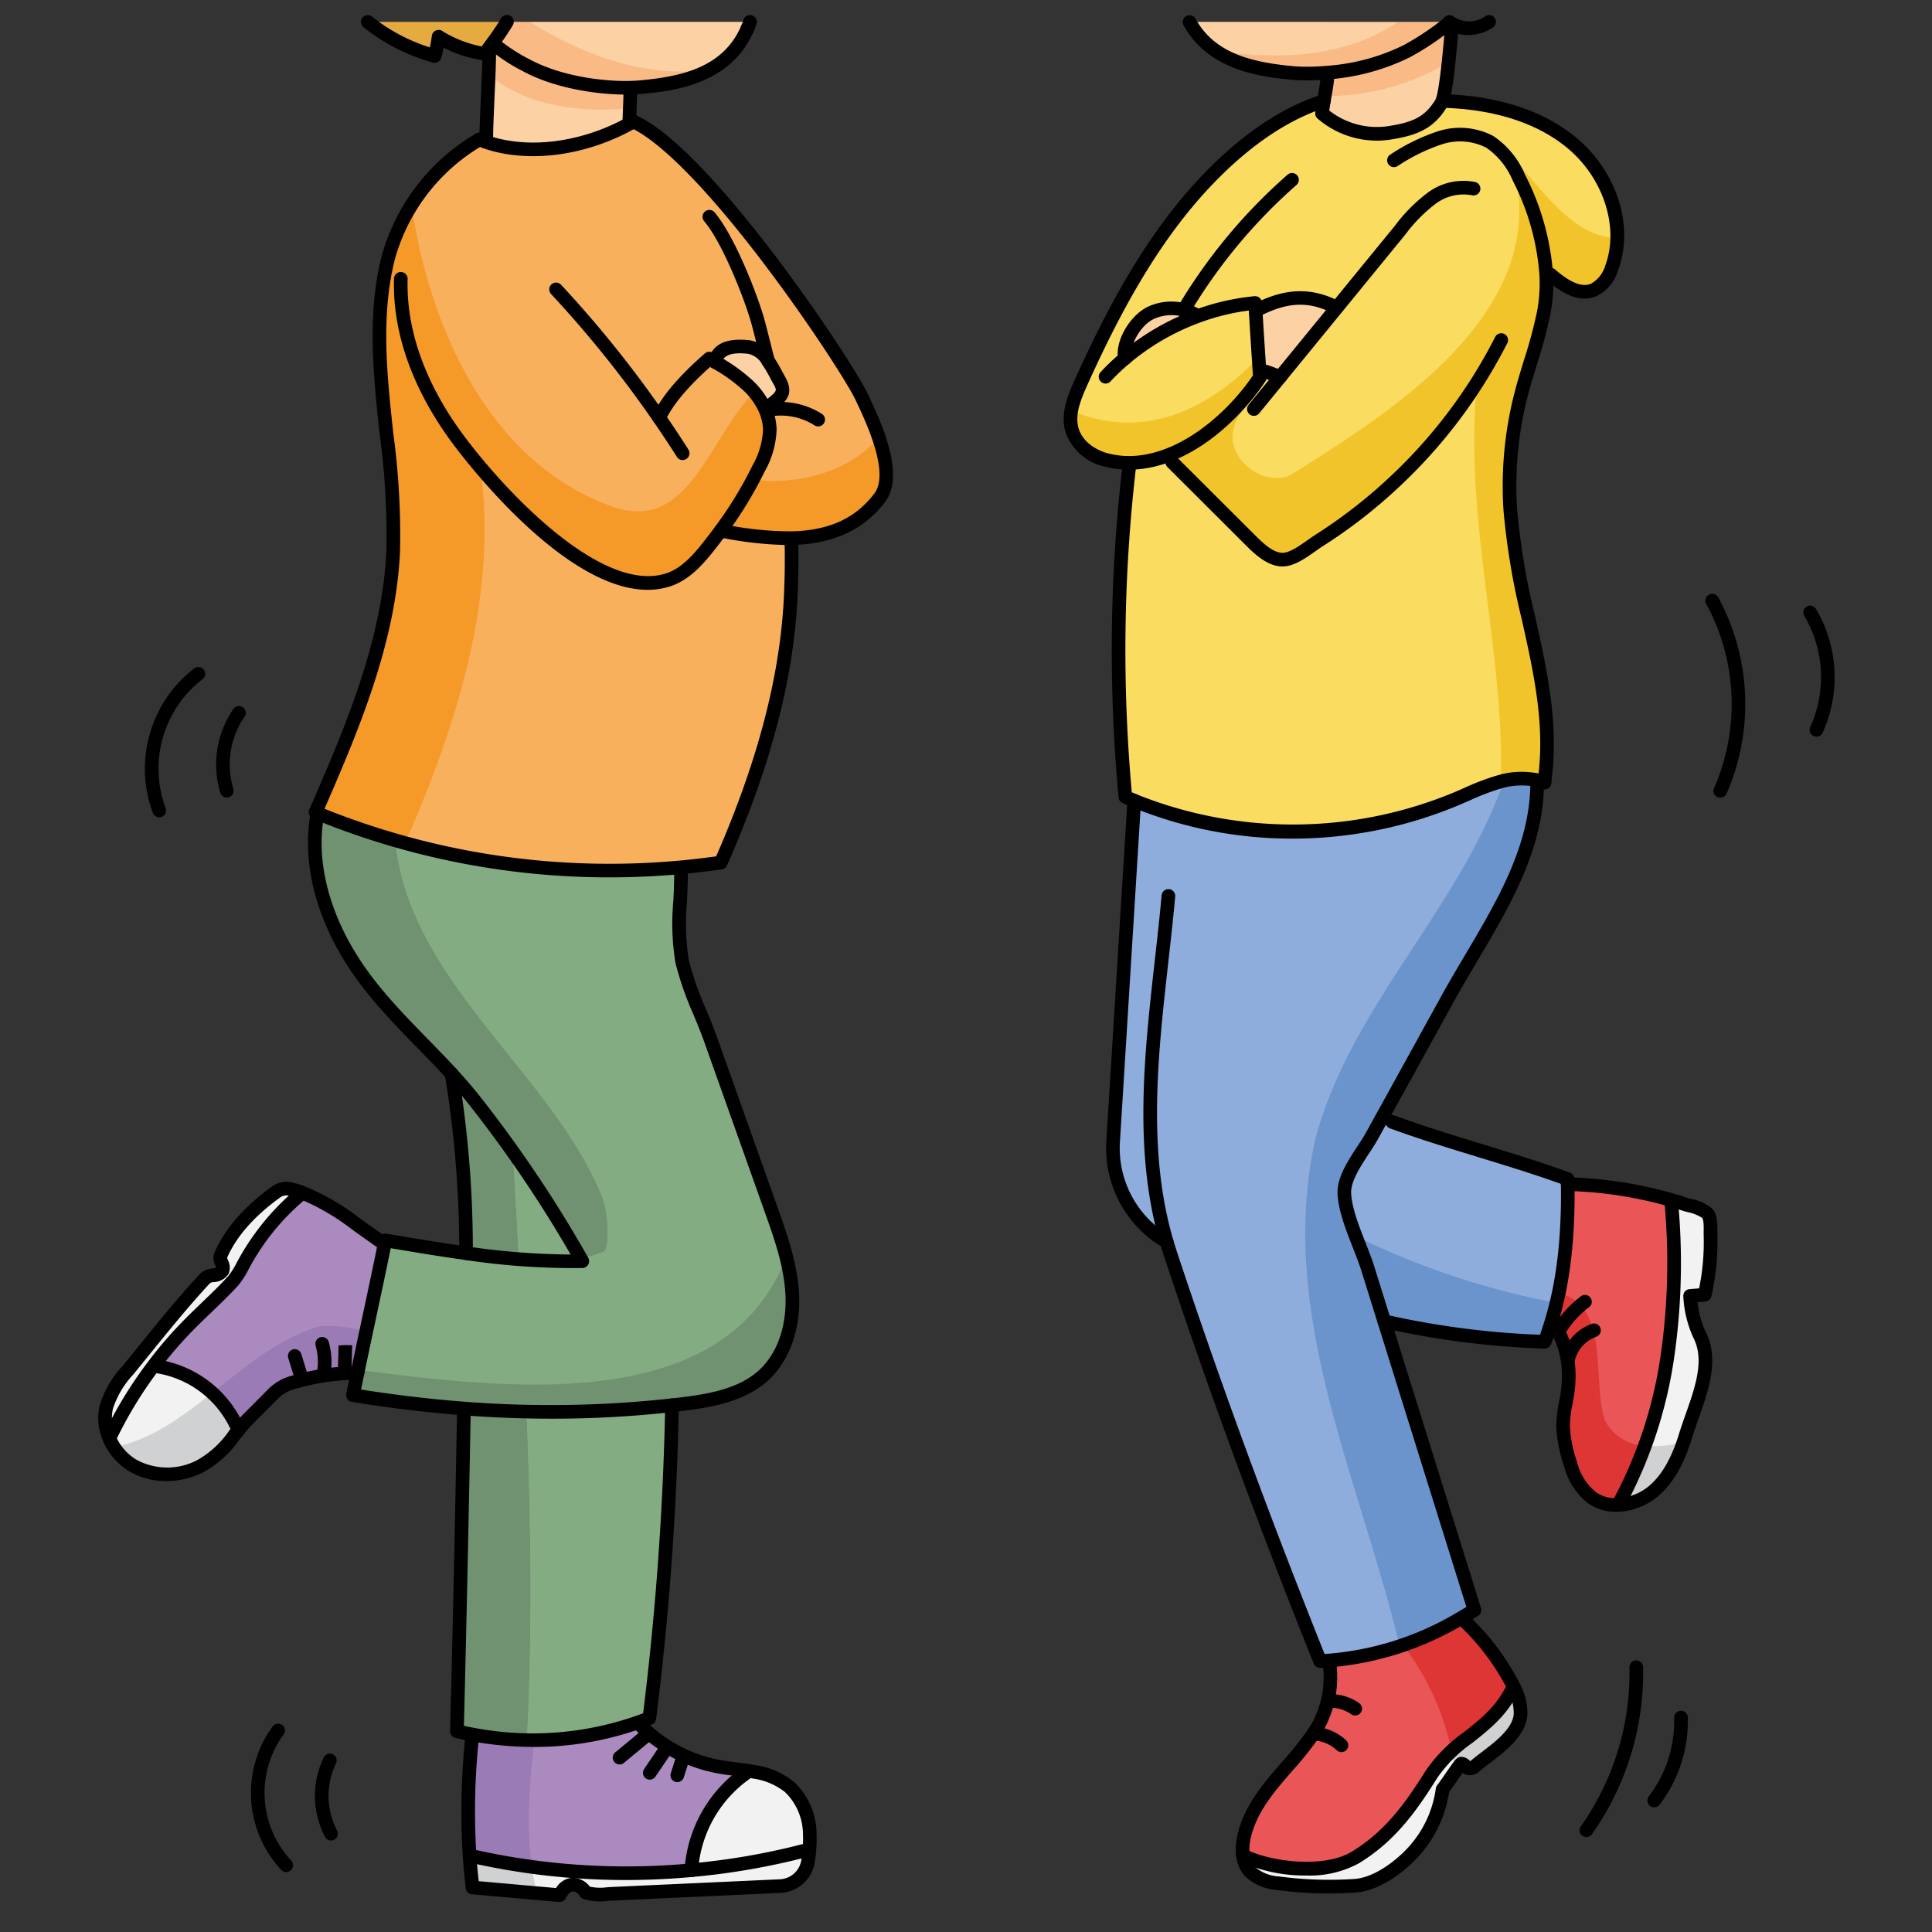 <svg id="Layer_1" data-name="Layer 1" xmlns="http://www.w3.org/2000/svg" width="100mm" height="100mm" viewBox="0 0 283.465 283.465">
  <rect x="0" y="0" width="283.465" height="283.465" fill="#333333" stroke="none"/>
  <g>
    <path d="M53.625,3.263H74.03c-.641,1.066-1.351,2.1-2.091,3.108-.277.375-.553.76-.829,1.135-.1.138-.207.266-.306.4a17.2,17.2,0,0,1-6.789-2.476,17.262,17.262,0,0,1-.582,2.822A27.325,27.325,0,0,1,53.625,3.263Z" fill="#fdc657"/>
    <path d="M126.178,58.46c1.106,2.437,5.4,10.883,2.566,14.6-3.325,4.362-7.9,5.832-12.975,5.94A49.927,49.927,0,0,1,105.428,77.9l-.01-.01a57.6,57.6,0,0,0,5.555-9.107,12.485,12.485,0,0,0,1.648-5.713,7.952,7.952,0,0,0-.9-3.414l.839-.04c1.707-1.4,2.5-1.874,1.411-3.808-.5-.888-1.017-1.934-1.628-2.822-.326-1.214-1.244-4.973-1.6-6.177-1.006-3.414-4.154-11.594-7-14.959l2.387-1.746C115.463,41.034,124.8,55.4,126.178,58.46Z" fill="#f8b05d"/>
    <path d="M104.56,53.141a24.806,24.806,0,0,1,5.032,3.622,11.131,11.131,0,0,1,2.131,2.891,7.952,7.952,0,0,1,.9,3.414,12.485,12.485,0,0,1-1.648,5.713,57.6,57.6,0,0,1-5.555,9.107c-.247.346-.5.681-.76,1.017-1.963,2.545-4.085,5.377-7.163,6.285C86.443,88.456,71.159,70.32,66.749,64.341c-5-6.779-8.526-14.969-8.279-23.385L56,40.808c.158-.938.355-1.875.582-2.8a29.118,29.118,0,0,1,13.42-17.5c.315.128.631.247.947.365,6.779,2.348,15,.73,21.283-2.783.129-.069.247-.138.375-.207,3.74,1.717,8.624,6.493,13.518,12.226l-2.387,1.746c2.851,3.365,6,11.545,7,14.959.355,1.2,1.273,4.963,1.6,6.177a4.112,4.112,0,0,0-2.822-2.023c-2.22-.247-4.45-.01-4.954,2.171Z" fill="#f8b05d"/>
    <path d="M115.778,79.359q.09,4-.088,7.992c-.6,13.626-4.786,26.809-10.262,39.242q-2.961.429-5.94.7a112.658,112.658,0,0,1-53.194-7.913c-.119-.04-.227-.089-.345-.138,5.348-12.275,10.774-24.9,11.406-38.265.345-7.184-.72-14.357-1.431-21.511-.612-6.206-.967-12.531.079-18.658l2.467.148c-.247,8.416,3.276,16.606,8.279,23.385C71.159,70.32,86.443,88.456,97.5,85.19c3.078-.908,5.2-3.74,7.163-6.285.257-.336.513-.671.76-1.017l.01.01A49.927,49.927,0,0,0,115.769,79Z" fill="#f8b05d"/>
    <path d="M250.633,181.276a34.622,34.622,0,0,1-.849,8.733c-.72.059-1.42.108-2.141.168a15.888,15.888,0,0,0,1.362,5.673c2.329,4.48-.523,9.956-2.013,14.781-.947,3.079-2.309,6.177-4.786,8.239a8.718,8.718,0,0,1-4.973,1.974l-.009-.257a65.456,65.456,0,0,0,7.114-21.757,96.261,96.261,0,0,0,.5-22.734c.651.188,1.293.385,1.924.6.928.306,2.684.6,3.365,1.342C250.8,178.76,250.6,180.369,250.633,181.276Z" fill="#f2f2f2"/>
    <path d="M244.841,176.1a96.261,96.261,0,0,1-.5,22.734,65.456,65.456,0,0,1-7.114,21.757l.009.257a6.164,6.164,0,0,1-3.976-1.046,9.281,9.281,0,0,1-3.158-4.944,21.067,21.067,0,0,1-1.095-5.5c-.039-2.279.809-4.627.829-6.956a14.43,14.43,0,0,0-1.677-7.292l-1.115-.355c2.19-6.759,2.733-13.824,2.644-20.978A60.823,60.823,0,0,1,244.841,176.1Z" fill="#ea5658"/>
    <path d="M187.533,55.293q4.128-5.048,8.258-10.1c-4.035-2.112-7.558-1.767-11.623.3l-.286.019c.187,3.039.375,5.96.572,9l.523-.029C185.964,54.691,186.546,55.075,187.533,55.293ZM165.322,67.952a13.417,13.417,0,0,1-3.109-.365,7,7,0,0,1-5.249-4.391c-.7-2.319.286-4.776,1.283-6.986,3.759-8.318,7.953-16.508,13.468-23.78S184.987,17.7,193.9,14.867c-.1.6-.2,1.2-.267,1.815a12.386,12.386,0,0,0,9.966,2.842c3.523-.562,5.753-1.352,7.578-4.42a1.143,1.143,0,0,0,.119-.287l.128.05c6.779.187,13.784,1.865,18.965,6.236s8.1,11.84,5.752,18.2a5.3,5.3,0,0,1-2.694,3.3c-2.18.879-4.5-.75-6.295-2.279l-.621.039a23.619,23.619,0,0,1-.375,5.595c-.78,4.026-2.26,7.874-3.286,11.841a54.092,54.092,0,0,0-1.609,17.119c.9,13.716,6.986,26.326,4.983,39.923a6.862,6.862,0,0,0-1.055-.326,11.458,11.458,0,0,0-5.506.237,49.267,49.267,0,0,0-6.217,2.437,62.165,62.165,0,0,1-47.382.336l-1.3-.563a233.06,233.06,0,0,1,.513-48.013Zm10.025-21.51-.02-.069a7.165,7.165,0,0,0-6.878-.395c-2.161,1.056-4.164,4.3-3.749,6.65A35.332,35.332,0,0,1,175.347,46.442Z" fill="#fadc61"/>
    <path d="M229.685,173.777c.089,7.154-.454,14.219-2.644,20.978-.217.72-.474,1.441-.74,2.151a124.811,124.811,0,0,1-23.534-3c-.809-2.585-1.618-5.18-2.427-7.765-1.036-3.306-3.266-7.568-3.434-11.012-.118-2.733,2.7-6.009,4.016-8.377.533-.957,1.056-1.924,1.589-2.881l1.421.779c8.288,3.049,17.455,5.348,25.743,8.387C229.675,173.284,229.685,173.531,229.685,173.777Z" fill="#8eaddc"/>
    <path d="M170.837,182.243a15.813,15.813,0,0,1-7.854-14.7l3.1-50.016a62.165,62.165,0,0,0,47.382-.336,49.267,49.267,0,0,1,6.217-2.437,11.458,11.458,0,0,1,5.506-.237c.167,11.821-7.588,22.014-13.065,31.94q-4.794,8.718-9.61,17.416c-.533.957-1.056,1.924-1.589,2.881-1.312,2.368-4.134,5.644-4.016,8.377.168,3.444,2.4,7.706,3.434,11.012.809,2.585,1.618,5.18,2.427,7.765q5.714,18.294,11.427,36.6c.6,1.924,1.2,3.838,1.805,5.762-.631.4-1.263.77-1.894,1.135a44.793,44.793,0,0,1-19.439,6.275c-.434.04-.878.06-1.322.079-7.913-19.744-15.264-39.527-21.944-59.716C171.2,183.447,171.015,182.845,170.837,182.243Z" fill="#8eaddc"/>
    <path d="M221.762,247.535a8.386,8.386,0,0,1,1.006,3.867c-.089,3.306-4.322,5.763-6.591,7.677-.3.257-.661.523-1.036.4a1.26,1.26,0,0,1-.5-.375.872.872,0,0,0-.533-.306c-.227,0-1.934,2.684-2.783,3.779a16.964,16.964,0,0,1-4.312,9.2c-2.042,2.23-5.456,4.746-8.594,4.944a56.8,56.8,0,0,1-11.209-.375,6.747,6.747,0,0,1-4.1-1.668,4.269,4.269,0,0,1-1.066-2.408c3.641,1.895,11.92,3.069,16.459.316,5.062-3.068,8.071-7.242,11.219-12.255s9.1-6.571,11.979-12.768Z" fill="#f2f2f2"/>
    <path d="M192.358,254.412c.148-.217.3-.444.434-.671a14.863,14.863,0,0,0,1.874-9.986v-.079a44.793,44.793,0,0,0,19.439-6.275l.069.118a35.75,35.75,0,0,1,6.927,8.772c.236.405.463.819.661,1.244l-.069.029c-2.882,6.2-8.841,7.756-11.979,12.768s-6.157,9.187-11.219,12.255c-4.539,2.753-12.818,1.579-16.459-.316a7.766,7.766,0,0,1,.129-2.614c.651-3.158,2.536-5.911,4.588-8.387A88.12,88.12,0,0,0,192.358,254.412Z" fill="#ea5658"/>
    <path d="M212.329,3.263a3.192,3.192,0,0,0,.414.3c-.177,1.421-.74,9.295-1.45,11.258a1.143,1.143,0,0,1-.119.287c-1.825,3.068-4.055,3.858-7.578,4.42a12.386,12.386,0,0,1-9.966-2.842c.069-.611.168-1.213.267-1.815.177-1.026.375-2.053.493-3.089L194.3,10.7a30.964,30.964,0,0,0,11.782-3.158,39.568,39.568,0,0,0,6.1-4.085v-.2Z" fill="#fcd1a4"/>
    <path d="M212.181,3.263v.2a39.568,39.568,0,0,1-6.1,4.085A30.964,30.964,0,0,1,194.3,10.7c-1.124.1-2.17.138-3.088.128-.691,0-1.3-.03-1.816-.079-5.18-.474-11.949-1.51-15.2-7.489Z" fill="#fcd1a4"/>
    <path d="M195.791,45.189q-4.143,5.061-8.258,10.1c-.987-.218-1.569-.6-2.556-.819l-.523.029c-.2-3.039-.385-5.96-.572-9l.286-.019C188.233,43.422,191.756,43.077,195.791,45.189Z" fill="#fcd1a4"/>
    <path d="M175.327,46.373l.02.069A35.332,35.332,0,0,0,164.7,52.628c-.415-2.348,1.588-5.594,3.749-6.65A7.165,7.165,0,0,1,175.327,46.373Z" fill="#fcd1a4"/>
    <path d="M118.472,269.045a18.2,18.2,0,0,1-.069,2.546l-.562-.06a101.38,101.38,0,0,1-16.745,2.911,18.869,18.869,0,0,1,8.308-14.435l.02-.148c.335.049.661.108.987.167a10.771,10.771,0,0,1,5.081,2.2A9.694,9.694,0,0,1,118.472,269.045Z" fill="#f2f2f2"/>
    <path d="M101.1,274.442a101.38,101.38,0,0,0,16.745-2.911l.562.06c-.039.513-.108,1.026-.187,1.539a4.318,4.318,0,0,1-4.085,3.641L89.561,277.9a9.821,9.821,0,0,1-3.986-.188,2.234,2.234,0,0,0-1.914-1.154,2.376,2.376,0,0,0-1.875,1.549c-4.391-.375-8.387-.75-12.778-1.125-.2-1.519-.345-3.078-.444-4.647l.118-.01A103.8,103.8,0,0,0,101.1,274.442Z" fill="#f2f2f2"/>
    <path d="M115.907,190.009c.2,4.332-1.036,8.949-4.253,11.86-3.157,2.852-7.617,3.651-11.831,4.174-.523.059-1.036.128-1.559.178a162.444,162.444,0,0,1-30.5.483q-8.171-.621-16.311-1.963c.217-1.086.435-2.171.662-3.257,1.3-6.344,2.743-12.787,4.015-19.093.02-.118.05-.236.07-.355,3.937.661,7.883,1.332,11.84,1.875a105.191,105.191,0,0,0,17.06,1.174A185.555,185.555,0,0,0,69.284,161.5c-1.065-1.342-2.19-2.635-3.354-3.9v-.01c-4.954-5.4-10.5-10.242-14.5-16.488-4.075-6.364-6.552-14.08-5.23-21.51l.089-.217a112.658,112.658,0,0,0,53.194,7.913l.089.839c.049,4.055-.7,9.068.177,13.015.839,3.779,2.872,7.736,4.174,11.416q4.425,12.432,8.841,24.855C114.229,181.513,115.7,185.677,115.907,190.009Z" fill="#84ac83"/>
    <path d="M113.973,55.806c1.085,1.934.3,2.407-1.411,3.808l-.839.04a11.131,11.131,0,0,0-2.131-2.891,24.806,24.806,0,0,0-5.032-3.622l.009-.009c.5-2.181,2.734-2.418,4.954-2.171a4.112,4.112,0,0,1,2.822,2.023C112.956,53.872,113.47,54.918,113.973,55.806Z" fill="#fcd1a4"/>
    <path d="M74.03,3.263H109.7c-.118.345-.246.681-.385,1-3,6.946-10.252,8.081-15.728,8.574-.434.04-.917.069-1.47.079-.118.01-.237.01-.355.01-3.878.02-10.154-.74-14.87-3.3a26.244,26.244,0,0,1-4.953-3.256C72.679,5.365,73.389,4.329,74.03,3.263Z" fill="#fcd1a4"/>
    <path d="M109.424,259.859l-.02.148a18.869,18.869,0,0,0-8.308,14.435,103.8,103.8,0,0,1-32.414-2.121l-.118.01a102.921,102.921,0,0,1,.405-17.722l.019-.079a46.886,46.886,0,0,0,24.333-1.795l.069.187a21.6,21.6,0,0,0,11.5,6.285C106.385,259.5,107.914,259.632,109.424,259.859Z" fill="#aa8abf"/>
    <path d="M98.264,206.221a435.306,435.306,0,0,1-3.325,45.9c-.533.217-1.076.424-1.618.612a46.886,46.886,0,0,1-24.333,1.795c-.769-.138-1.529-.3-2.289-.473.415-15.62.73-31.259,1.026-46.859l.04-.494A162.444,162.444,0,0,0,98.264,206.221Z" fill="#84ac83"/>
    <path d="M92,17.659l.236.424c-6.285,3.513-14.5,5.131-21.283,2.783l.059-.178c-.029-2.733.454-10.2.424-12.936l-.325-.246c.276-.375.552-.76.829-1.135a26.244,26.244,0,0,0,4.953,3.256c4.716,2.556,10.992,3.316,14.87,3.3.118,0,.237,0,.355-.01l.02.977C92.1,15.153,92.048,16.406,92,17.659Z" fill="#fcd1a4"/>
    <path d="M85.1,185.085a105.191,105.191,0,0,1-17.06-1.174A161.374,161.374,0,0,0,65.93,157.6c1.164,1.263,2.289,2.556,3.354,3.9A185.555,185.555,0,0,1,85.1,185.085Z" fill="#84ac83"/>
    <path d="M55.668,182.3l.463.088c-1.272,6.306-2.713,12.749-4.015,19.093a32.81,32.81,0,0,0-9.068,1.283,6.807,6.807,0,0,0-3.592,2.062c-1.076,1.086-2.151,2.171-3.236,3.257a23.626,23.626,0,0,0-1.579,1.776,15.589,15.589,0,0,0-11.8-9.315l-.464-.355a58.919,58.919,0,0,1,5-5.772c2.151-2.191,4.469-4.224,6.532-6.493,1.529-1.687,2.733-6.512,9.906-12.689l.089-.247a33.836,33.836,0,0,1,8.012,4.648C53.161,180.527,54.415,181.415,55.668,182.3Z" fill="#aa8abf"/>
    <path d="M43.906,174.991l-.089.247c-7.173,6.177-8.377,11-9.906,12.689-2.063,2.269-4.381,4.3-6.532,6.493a58.919,58.919,0,0,0-5,5.772,61.435,61.435,0,0,0-6.651,10.854l-.029.01a7.41,7.41,0,0,1-.454-4.52,13.994,13.994,0,0,1,3.187-5.456c3.671-4.49,7.272-9.1,11.219-13.36a1.842,1.842,0,0,1,1.2-.563,1.812,1.812,0,0,0,1.45-.661c.346-.671-.542-1.6-.286-2.21,1.648-3.838,4.766-6.917,8.18-9.374a2.582,2.582,0,0,1,2.092-.4A13.3,13.3,0,0,1,43.906,174.991Z" fill="#f2f2f2"/>
    <path d="M34.641,209.862c-1.658,2.022-3.089,4.095-5.684,5.348a10.534,10.534,0,0,1-9.719-.1,8.545,8.545,0,0,1-3.542-4.055l.029-.01a61.435,61.435,0,0,1,6.651-10.854l.464.355A15.589,15.589,0,0,1,34.641,209.862Z" fill="#f2f2f2"/>
  </g>
  <path d="M266.51,108.079a1,1,0,0,1-.907-1.42,17.655,17.655,0,0,0-.874-16.284,1,1,0,0,1,1.715-1.03,19.689,19.689,0,0,1,.976,18.154A1,1,0,0,1,266.51,108.079Z"/>
  <path d="M53.963,3.22h20.4c-.641,1.065-1.352,2.1-2.092,3.108-.276.375-.552.76-.829,1.134-.1.139-.207.267-.306.405A17.19,17.19,0,0,1,64.353,5.39a17.346,17.346,0,0,1-.582,2.822A27.323,27.323,0,0,1,53.963,3.22Z" fill="#e5aa40"/>
  <path d="M110.455,70.386a57.139,57.139,0,0,1-4.7,7.459l.01.01a49.927,49.927,0,0,0,10.341,1.1c5.072-.109,9.65-1.579,12.975-5.94,1.592-2.091.933-5.675-.146-8.846C124.643,69.107,117.463,71.177,110.455,70.386Z" fill="#f59929"/>
  <path d="M106.466,30.058l-2.388,1.747c2.852,3.364,6,11.544,7.006,14.958.355,1.2,1.273,4.964,1.6,6.177.612.888,1.125,1.934,1.628,2.822,1.086,1.934.3,2.408-1.411,3.809l-.839.039a7.946,7.946,0,0,1,.9,3.414,12.475,12.475,0,0,1-1.647,5.714c-.273.555-.566,1.1-.856,1.648,7.008.791,14.188-1.279,18.48-6.212a58.635,58.635,0,0,0-2.419-5.757C125.134,55.358,115.8,40.991,106.466,30.058Z" fill="#f8b05d"/>
  <path d="M89.425,74.174c11.555,4.445,14.305-9.523,21.227-16.666-.231-.274-.471-.539-.723-.789A24.812,24.812,0,0,0,104.9,53.1l.01-.01c.5-2.18,2.733-2.417,4.953-2.171a4.113,4.113,0,0,1,2.822,2.023c-.325-1.213-1.243-4.973-1.6-6.177-1.007-3.414-4.154-11.594-7.006-14.958l2.388-1.747c-4.894-5.733-9.779-10.508-13.518-12.225-.129.069-.247.138-.375.207-6.285,3.513-14.5,5.131-21.284,2.783-.315-.119-.631-.237-.947-.365a28.518,28.518,0,0,0-9.979,9.655C63.132,48.61,72.028,67.765,89.425,74.174Z" fill="#f8b05d"/>
  <path d="M110.652,57.508c-6.922,7.143-9.672,21.111-21.227,16.666-17.4-6.409-26.293-25.564-29.062-44.061a26.788,26.788,0,0,0-3.44,7.849c-.227.927-.424,1.865-.582,2.8l2.466.148c-.246,8.417,3.276,16.607,8.279,23.385,4.411,5.98,19.7,24.116,30.746,20.85,3.079-.908,5.2-3.74,7.164-6.286.256-.335.513-.671.759-1.016a57.576,57.576,0,0,0,5.556-9.107,12.475,12.475,0,0,0,1.647-5.714,7.946,7.946,0,0,0-.9-3.414A10.635,10.635,0,0,0,110.652,57.508Z" fill="#f59929"/>
  <path d="M116.116,79.315l-.01-.355a49.927,49.927,0,0,1-10.341-1.1l-.01-.01c-.246.345-.5.681-.759,1.016-1.964,2.546-4.085,5.378-7.164,6.286-9.058,2.677-20.955-9.021-27.382-16.621,2.673,18.613-3.33,37.72-11.033,55.176a113.105,113.105,0,0,0,40.408,3.548q2.976-.267,5.94-.7c5.477-12.432,9.66-25.615,10.262-39.241Q116.206,83.31,116.116,79.315Z" fill="#f8b05d"/>
  <path d="M70.45,68.526c-1.415-1.673-2.568-3.15-3.364-4.229-5-6.778-8.525-14.968-8.279-23.385l-2.466-.148c-1.046,6.128-.691,12.453-.079,18.659.71,7.154,1.776,14.327,1.431,21.51-.632,13.37-6.059,25.99-11.407,38.265.118.05.227.1.345.138A111.564,111.564,0,0,0,59.417,123.7C67.12,106.246,73.123,87.139,70.45,68.526Z" fill="#f59929"/>
  <path d="M247.015,211.554c.109-.322.215-.644.315-.966,1.489-4.825,4.341-10.3,2.012-14.781a15.913,15.913,0,0,1-1.361-5.674c.72-.059,1.421-.108,2.141-.167a34.667,34.667,0,0,0,.848-8.733c-.029-.908.168-2.516-.5-3.236-.681-.74-2.437-1.036-3.364-1.342-.632-.217-1.273-.415-1.925-.6a96.208,96.208,0,0,1-.5,22.734,70.175,70.175,0,0,1-3.34,13.335A15.677,15.677,0,0,0,247.015,211.554Z" fill="#f2f2f2"/>
  <path d="M241.335,212.122a59.268,59.268,0,0,1-3.774,8.422l.01.256a8.71,8.71,0,0,0,4.973-1.973,15.8,15.8,0,0,0,4.471-7.273A15.677,15.677,0,0,1,241.335,212.122Z" fill="#d0d1d2"/>
  <path d="M235.459,208.368a6.958,6.958,0,0,0,5.876,3.754,70.175,70.175,0,0,0,3.34-13.335,96.208,96.208,0,0,0,.5-22.734,60.809,60.809,0,0,0-15.156-2.319,73.281,73.281,0,0,1-1.313,15.933C236.4,191.748,233.5,202.488,235.459,208.368Z" fill="#ea5658"/>
  <path d="M235.459,208.368c-1.959-5.88.941-16.62-6.75-18.7a48.419,48.419,0,0,1-1.331,5.045l1.115.355a14.439,14.439,0,0,1,1.678,7.292c-.02,2.328-.869,4.677-.829,6.956a21.034,21.034,0,0,0,1.095,5.5,9.28,9.28,0,0,0,3.157,4.944,6.168,6.168,0,0,0,3.977,1.045l-.01-.256a59.268,59.268,0,0,0,3.774-8.422A6.958,6.958,0,0,1,235.459,208.368Z" fill="#dd3635"/>
  <path d="M216.867,54.764c-8.1,10.5-16.583,24.718-30.631,27.133q.445.561.874,1.158-.428-.6-.874-1.158c-.364.062-.728.125-1.1.171.371-.046.735-.109,1.1-.171-4.592-5.778-10.568-8.785-15.137-14.608-3.454.1-6.483.535-9.823-.166a8.768,8.768,0,0,0,1.275.421,13.469,13.469,0,0,0,3.108.365l-.03,1a233.141,233.141,0,0,0-.513,48.014l1.3.562a62.16,62.16,0,0,0,47.382-.335,49.043,49.043,0,0,1,6.216-2.437c.058-.016.118-.028.176-.043C220.807,94.955,214.4,75.176,216.867,54.764Z" fill="#fadc61"/>
  <path d="M230.723,21.059c-5.18-4.371-12.186-6.048-18.965-6.236l-.128-.049a1.136,1.136,0,0,1-.118.286c-1.826,3.069-4.056,3.858-7.578,4.421a12.385,12.385,0,0,1-9.966-2.842c.069-.612.168-1.214.266-1.816-8.91,2.832-16.675,10.282-22.181,17.564s-9.709,15.462-13.469,23.78A17.471,17.471,0,0,0,157.2,60.2c.105.053.209.107.314.159,10.522,4.385,20.262-.584,27.149-7.976-.149-2.306-.295-4.585-.439-6.923l.286-.02c4.065-2.062,7.588-2.407,11.624-.3q-4.144,5.063-8.259,10.1c-.823-.181-1.377-.474-2.106-.693-1.206,3.231-3.685,5.11-4.574,7.778-1.974,4.933,4.933,9.867,8.88,6.907,15.788-9.867,38.482-24.668,31.575-46.376,3.949,3.948,9.162,12.311,15.639,11.957A18.163,18.163,0,0,0,230.723,21.059ZM165.037,52.585c-.414-2.348,1.589-5.595,3.75-6.65a7.165,7.165,0,0,1,6.877.394l.02.069A35.335,35.335,0,0,0,165.037,52.585Z" fill="#fadc61"/>
  <path d="M221.645,22.865c6.907,21.708-15.787,36.509-31.575,46.376-3.947,2.96-10.854-1.974-8.88-6.907.889-2.668,3.368-4.547,4.574-7.778-.146-.044-.286-.09-.45-.126l-.523.03c-.045-.7-.089-1.385-.133-2.076-6.887,7.392-16.627,12.361-27.149,7.976-.1-.052-.209-.106-.314-.159a6.311,6.311,0,0,0,.107,2.952,6.562,6.562,0,0,0,3.974,3.97c3.34.7,6.369.264,9.823.166-.258-.329-.514-.66-.763-1.008.249.348.5.679.763,1.008.4-.012.8-.022,1.21-.022-.411,0-.811.01-1.21.022,4.569,5.823,10.545,8.83,15.137,14.608,14.048-2.415,22.535-16.63,30.631-27.133.211-1.748.48-3.5.831-5.258-.351,1.758-.62,3.51-.831,5.258.607-.788,1.213-1.558,1.818-2.3-.6.739-1.211,1.509-1.818,2.3-2.467,20.412,3.94,40.191,3.326,59.9a11.317,11.317,0,0,1,5.33-.194,6.869,6.869,0,0,1,1.056.325c2-13.6-4.085-26.207-4.983-39.922a54.1,54.1,0,0,1,1.608-17.12c1.026-3.966,2.507-7.814,3.286-11.84a23.566,23.566,0,0,0,.375-5.595l.622-.039c1.8,1.529,4.114,3.157,6.3,2.279a5.305,5.305,0,0,0,2.694-3.3,13.509,13.509,0,0,0,.808-4.442C230.807,35.176,225.594,26.813,221.645,22.865Z" fill="#f2c42c"/>
  <path d="M200.678,186.1c.809,2.585,1.618,5.18,2.427,7.765a124.79,124.79,0,0,0,23.533,3c.267-.711.523-1.431.74-2.151.383-1.181.7-2.374.986-3.572a115.268,115.268,0,0,1-29.463-9.8C199.541,183.009,200.223,184.647,200.678,186.1Z" fill="#6b94cd"/>
  <path d="M230.022,173.734c0-.247-.009-.493-.009-.74-8.289-3.039-17.455-5.338-25.744-8.387l-1.421-.78c-.533.958-1.055,1.925-1.588,2.882-1.313,2.368-4.135,5.644-4.016,8.377a21.64,21.64,0,0,0,1.657,6.254,115.268,115.268,0,0,0,29.463,9.8A70.57,70.57,0,0,0,230.022,173.734Z" fill="#8eaddc"/>
  <path d="M193.03,166.926c5.306-19.453,20.905-33.364,27.64-52.375q-.328.072-.653.158a49.043,49.043,0,0,0-6.216,2.437,62.16,62.16,0,0,1-47.382.335l-3.1,50.017a15.813,15.813,0,0,0,7.855,14.7c.177.6.365,1.2.562,1.8,6.68,20.188,14.031,39.972,21.945,59.716.444-.02.888-.039,1.322-.079a40.84,40.84,0,0,0,10.345-2.112C199.5,216.879,187.234,192.6,193.03,166.926Z" fill="#8eaddc"/>
  <path d="M203.105,193.863c-.809-2.585-1.618-5.18-2.427-7.765-1.037-3.306-3.267-7.568-3.434-11.012-.119-2.733,2.7-6.009,4.016-8.377.533-.957,1.055-1.924,1.588-2.882q4.81-8.7,9.611-17.415c5.476-9.927,13.232-20.119,13.064-31.94a10.976,10.976,0,0,0-4.853.079c-6.735,19.011-22.334,32.922-27.64,52.375-5.8,25.672,6.474,49.953,12.319,74.6a51.007,51.007,0,0,0,9.093-4.163c.632-.366,1.263-.74,1.895-1.135-.6-1.924-1.2-3.839-1.806-5.763Q208.818,212.152,203.105,193.863Z" fill="#6b94cd"/>
  <path d="M210.051,260.289c-3.147,5.012-6.157,9.186-11.219,12.255-4.538,2.753-12.817,1.579-16.458-.316a4.256,4.256,0,0,0,1.066,2.408,6.743,6.743,0,0,0,4.1,1.667,56.806,56.806,0,0,0,11.209.375c3.138-.2,6.552-2.713,8.6-4.943a16.97,16.97,0,0,0,4.312-9.2c.482-.622,1.242-1.758,1.85-2.622-.139-1.007-.321-2-.53-2.986A15.676,15.676,0,0,0,210.051,260.289Z" fill="#f2f2f2"/>
  <path d="M222.1,247.491l-.069.03c-2.13,4.58-5.939,6.628-9.05,9.409.209.985.391,1.979.53,2.986a4.931,4.931,0,0,1,.932-1.156.866.866,0,0,1,.533.305,1.251,1.251,0,0,0,.5.375c.375.119.74-.148,1.036-.4,2.27-1.915,6.5-4.371,6.592-7.677A8.4,8.4,0,0,0,222.1,247.491Z" fill="#d0d1d2"/>
  <path d="M195,243.633v.079a14.87,14.87,0,0,1-1.875,9.986c-.138.226-.286.453-.434.671a87.918,87.918,0,0,1-5.6,6.857c-2.052,2.477-3.937,5.23-4.588,8.387a7.8,7.8,0,0,0-.128,2.615c3.641,1.895,11.92,3.069,16.458.316,5.062-3.069,8.072-7.243,11.219-12.255a15.676,15.676,0,0,1,2.929-3.359,38.62,38.62,0,0,0-7.144-15.586A40.929,40.929,0,0,1,195,243.633Z" fill="#ea5658"/>
  <path d="M221.438,246.248a35.726,35.726,0,0,0-6.927-8.772l-.069-.118a51.512,51.512,0,0,1-8.606,3.986,38.62,38.62,0,0,1,7.144,15.586c3.111-2.781,6.92-4.829,9.05-9.409l.069-.03C221.9,247.067,221.675,246.652,221.438,246.248Z" fill="#dd3635"/>
  <path d="M212.532,9.154c.263-2.465.457-4.907.549-5.638a3.136,3.136,0,0,1-.415-.3h-.148v.2a39.642,39.642,0,0,1-6.1,4.085,30.953,30.953,0,0,1-11.781,3.157l.089,1.076c-.092.8-.231,1.591-.37,2.382A35.052,35.052,0,0,0,212.532,9.154Z" fill="#f9ba86"/>
  <path d="M194.358,14.117c-.042.235-.083.471-.124.706-.1.6-.2,1.2-.266,1.816a12.385,12.385,0,0,0,9.966,2.842c3.522-.563,5.752-1.352,7.578-4.421a1.136,1.136,0,0,0,.118-.286,33.507,33.507,0,0,0,.9-5.62A35.052,35.052,0,0,1,194.358,14.117Z" fill="#fcd1a4"/>
  <path d="M205.121,3.22H174.53a11.976,11.976,0,0,0,3.811,4.207C187.263,8.792,197.218,8.586,205.121,3.22Z" fill="#fcd1a4"/>
  <path d="M205.121,3.22c-7.9,5.366-17.858,5.572-26.78,4.207,3.424,2.346,7.791,2.952,11.394,3.282.513.049,1.125.079,1.815.079.918.01,1.964-.03,3.089-.129A30.953,30.953,0,0,0,206.42,7.5a39.642,39.642,0,0,0,6.1-4.085v-.2Z" fill="#f9ba86"/>
  <path d="M196.129,45.145q-4.144,5.063-8.259,10.1c-.987-.217-1.569-.6-2.556-.819l-.523.03c-.2-3.039-.384-5.96-.572-9l.286-.02C188.571,43.379,192.093,43.034,196.129,45.145Z" fill="#fcd1a4"/>
  <path d="M175.664,46.329l.02.069a35.335,35.335,0,0,0-10.647,6.187c-.414-2.348,1.589-5.595,3.75-6.65A7.165,7.165,0,0,1,175.664,46.329Z" fill="#fcd1a4"/>
  <path d="M118.81,269a18.339,18.339,0,0,1-.069,2.545l-.563-.059a101.369,101.369,0,0,1-16.744,2.911,18.869,18.869,0,0,1,8.308-14.436l.019-.148c.336.05.662.109.987.168a10.773,10.773,0,0,1,5.082,2.2A9.7,9.7,0,0,1,118.81,269Z" fill="#f2f2f2"/>
  <path d="M66.267,157.552v.01c1.164,1.263,2.289,2.555,3.355,3.9A185.7,185.7,0,0,1,85.185,184.6a12.952,12.952,0,0,0,3.254-.9c.986,0,.986-4.934,0-7.894-7.356-18.388-28.408-31.64-30.45-52.519a111.348,111.348,0,0,1-11.358-3.951l-.088.217c-1.323,7.43,1.154,15.147,5.229,21.511C55.768,147.31,61.314,152.155,66.267,157.552Z" fill="#709270"/>
  <path d="M115.373,184.48c-.6-2.4-1.432-4.766-2.267-7.1q-4.41-12.418-8.841-24.855c-1.3-3.681-3.335-7.638-4.173-11.417-.879-3.947-.129-8.959-.178-13.014l-.089-.839a113.062,113.062,0,0,1-41.836-3.963c2.042,20.879,23.094,34.131,30.45,52.519.986,2.96.986,7.894,0,7.894a12.952,12.952,0,0,1-3.254.9c.084.147.171.292.254.44a105.2,105.2,0,0,1-17.061-1.174c-3.956-.543-7.9-1.214-11.84-1.875-.02.118-.049.237-.069.355-1.242,6.151-2.641,12.431-3.918,18.625C76.185,204.1,106.408,207.212,115.373,184.48Z" fill="#84ac83"/>
  <path d="M115.373,184.48c-8.965,22.732-39.188,19.622-62.822,16.493-.032.155-.066.312-.1.468-.227,1.085-.444,2.171-.661,3.256q8.141,1.332,16.31,1.964a162.369,162.369,0,0,0,30.5-.484c.523-.049,1.036-.118,1.559-.177,4.213-.523,8.673-1.322,11.83-4.174,3.217-2.911,4.451-7.529,4.253-11.86A28.02,28.02,0,0,0,115.373,184.48Z" fill="#709270"/>
  <path d="M114.31,55.762c1.086,1.934.3,2.408-1.411,3.809l-.838.039a11.145,11.145,0,0,0-2.132-2.891A24.812,24.812,0,0,0,104.9,53.1l.01-.01c.5-2.18,2.733-2.417,4.953-2.171a4.113,4.113,0,0,1,2.822,2.023C113.294,53.828,113.807,54.874,114.31,55.762Z" fill="#fcd1a4"/>
  <path d="M104.284,10.144a12.164,12.164,0,0,0,5.369-5.928c.138-.316.266-.651.385-1H77.751C85.419,7.981,94.881,11.648,104.284,10.144Z" fill="#fcd1a4"/>
  <path d="M77.751,3.22H74.368c-.641,1.065-1.352,2.1-2.092,3.108a26.329,26.329,0,0,0,4.953,3.256c4.717,2.556,10.992,3.315,14.87,3.3.119,0,.237,0,.356-.01.552-.01,1.035-.04,1.47-.079,3.249-.293,7.118-.822,10.359-2.647C94.881,11.648,85.419,7.981,77.751,3.22Z" fill="#f9ba86"/>
  <g>
    <path d="M69.02,272.277l-.119.01c.1,1.569.247,3.128.445,4.648,3.262.278,6.307.557,9.458.836a38.461,38.461,0,0,1-.763-3.877C75,273.486,71.988,272.958,69.02,272.277Z" fill="#d0d1d2"/>
    <path d="M118.178,271.488a101.362,101.362,0,0,1-16.745,2.911,104.836,104.836,0,0,1-23.392-.5,38.461,38.461,0,0,0,.763,3.877c1.089.1,2.191.192,3.32.289A2.375,2.375,0,0,1,84,276.511a2.232,2.232,0,0,1,1.914,1.154,9.826,9.826,0,0,0,3.987.187l24.569-1.124a4.319,4.319,0,0,0,4.085-3.641c.079-.513.148-1.027.188-1.54Z" fill="#f2f2f2"/>
    <path d="M105.223,259.164a21.617,21.617,0,0,1-11.5-6.285l-.069-.188A45.422,45.422,0,0,1,78.4,255.31c-.679,6.195-1.243,12.389-.359,18.584a104.836,104.836,0,0,0,23.392.5,18.873,18.873,0,0,1,8.309-14.436l.019-.148C108.252,259.588,106.722,259.46,105.223,259.164Z" fill="#aa8abf"/>
    <path d="M78.4,255.31a49.577,49.577,0,0,1-9.074-.823l-.02.079a102.912,102.912,0,0,0-.405,17.721l.119-.01c2.968.681,5.983,1.209,9.021,1.617C77.157,267.7,77.721,261.505,78.4,255.31Z" fill="#9b7bb6"/>
  </g>
  <path d="M77.262,207.1q-4.583-.1-9.16-.441l-.039.493q-.444,23.4-1.026,46.859c.759.178,1.519.336,2.289.474a49.607,49.607,0,0,0,7.994.794C78.125,239.125,77.909,223.122,77.262,207.1Z" fill="#709270"/>
  <path d="M77.262,207.1c.647,16.02.863,32.023.058,48.179a45.544,45.544,0,0,0,16.338-2.59c.543-.187,1.086-.4,1.618-.612a435.021,435.021,0,0,0,3.326-45.9A158.8,158.8,0,0,1,77.262,207.1Z" fill="#84ac83"/>
  <path d="M92.4,15.9c.026-.684.054-1.365.075-2.052l-.019-.977c-.119.01-.237.01-.356.01-3.878.019-10.153-.74-14.87-3.3a26.329,26.329,0,0,1-4.953-3.256c-.276.375-.552.76-.829,1.134l.326.247c.008.773-.025,1.93-.076,3.246C77.163,15.612,85.135,16.589,92.4,15.9Z" fill="#f9ba86"/>
  <path d="M92.4,15.9c-7.264.69-15.236-.287-20.7-4.944-.128,3.338-.37,7.73-.348,9.69l-.06.178c6.779,2.348,15,.73,21.284-2.783l-.237-.424C92.359,17.045,92.377,16.47,92.4,15.9Z" fill="#fcd1a4"/>
  <path d="M69.622,161.459c-1.066-1.342-2.191-2.634-3.355-3.9a161.263,161.263,0,0,1,2.111,26.306c2.587.36,5.178.66,7.773.872q-.444-7.856-.91-15.752Q72.523,165.156,69.622,161.459Z" fill="#709270"/>
  <path d="M85.439,185.042a185.143,185.143,0,0,0-10.2-16.054q.458,7.9.91,15.752A88,88,0,0,0,85.439,185.042Z" fill="#84ac83"/>
  <path d="M31.109,204.372a16.6,16.6,0,0,1,3.869,5.446c.494-.6,1.007-1.2,1.579-1.776q1.627-1.628,3.236-3.256a6.81,6.81,0,0,1,3.592-2.062,32.778,32.778,0,0,1,9.068-1.283c.411-2,.837-4.014,1.265-6.027a18.183,18.183,0,0,0-6.722-.86C40.953,196.28,36.043,200.462,31.109,204.372Z" fill="#9b7bb6"/>
  <path d="M56.005,182.259q-1.88-1.332-3.749-2.664a33.818,33.818,0,0,0-8.013-4.647l-.088.246c-7.174,6.177-8.378,11-9.907,12.69-2.062,2.269-4.381,4.3-6.532,6.492a59.289,59.289,0,0,0-5,5.772l.464.356a14.87,14.87,0,0,1,7.932,3.868c4.934-3.91,9.844-8.092,15.887-9.818a18.183,18.183,0,0,1,6.722.86c.931-4.37,1.88-8.75,2.751-13.066Z" fill="#aa8abf"/>
  <path d="M44.243,174.948l-.088.246c-7.174,6.177-8.378,11-9.907,12.69-2.062,2.269-4.381,4.3-6.532,6.492a59.289,59.289,0,0,0-5,5.772A61.444,61.444,0,0,0,16.063,211l-.03.01a7.407,7.407,0,0,1-.454-4.519,14,14,0,0,1,3.187-5.456c3.671-4.49,7.273-9.1,11.219-13.361a1.841,1.841,0,0,1,1.2-.562,1.815,1.815,0,0,0,1.451-.661c.345-.671-.543-1.6-.286-2.21,1.647-3.839,4.765-6.917,8.179-9.374a2.586,2.586,0,0,1,2.092-.405A13.2,13.2,0,0,1,44.243,174.948Z" fill="#f2f2f2"/>
  <path d="M19.576,215.068a10.534,10.534,0,0,0,9.719.1c2.595-1.253,4.026-3.325,5.683-5.348a16.6,16.6,0,0,0-3.869-5.446c-4.485,3.555-8.992,6.877-14.384,7.935A8.394,8.394,0,0,0,19.576,215.068Z" fill="#d0d1d2"/>
  <path d="M22.713,200.148A61.444,61.444,0,0,0,16.063,211l-.03.01a8.656,8.656,0,0,0,.692,1.295c5.392-1.058,9.9-4.38,14.384-7.935a14.87,14.87,0,0,0-7.932-3.868Z" fill="#f2f2f2"/>
  <g>
    <path d="M112.681,53.94a1,1,0,0,1-.964-.74c-.125-.468-.338-1.31-.573-2.238-.378-1.5-.805-3.191-1.019-3.915-1-3.4-4.128-11.43-6.81-14.6a1,1,0,0,1,1.526-1.293c2.909,3.433,6.126,11.673,7.2,15.322.225.763.658,2.479,1.04,3.991.231.917.441,1.748.565,2.209a1,1,0,0,1-.706,1.226A1.022,1.022,0,0,1,112.681,53.94Z"/>
    <path d="M89.433,128.727a113.891,113.891,0,0,1-43.181-8.466c-.061-.017-.174-.065-.291-.115a1.089,1.089,0,0,1-.571-.564,1.037,1.037,0,0,1-.021-.783c5.013-11.505,10.693-24.544,11.324-37.913a109.665,109.665,0,0,0-.972-17.066c-.156-1.434-.312-2.866-.455-4.3-.6-6.062-1-12.551.089-18.925.155-.922.357-1.889.6-2.872A30.108,30.108,0,0,1,69.862,19.581a1,1,0,0,1,.961,1.754A27.987,27.987,0,0,0,57.893,38.2c-.227.934-.419,1.852-.566,2.729-1.049,6.145-.653,12.472-.07,18.4.141,1.425.3,2.851.453,4.278a111.519,111.519,0,0,1,.981,17.378c-.631,13.367-6.1,26.245-11.079,37.677a112.321,112.321,0,0,0,52.121,7.6c1.738-.156,3.532-.363,5.34-.616,6.183-14.157,9.44-26.715,9.955-38.375.117-2.639.147-5.305.088-7.925a1,1,0,0,1,.978-1.023h.022a1,1,0,0,1,1,.978c.06,2.664.029,5.376-.09,8.058-.532,12.052-3.916,25.006-10.346,39.6a1,1,0,0,1-.771.586c-2.03.3-4.047.532-6,.707C96.427,128.567,92.927,128.727,89.433,128.727Z"/>
    <path d="M95.028,86.541c-12.39,0-27-19.277-28.747-21.65-4.026-5.458-8.766-14.052-8.474-24.008a1,1,0,0,1,1-.971h.031a1,1,0,0,1,.97,1.029C59.531,50.326,64.051,58.5,67.89,63.7c6.128,8.306,20.221,23.284,29.659,20.483,2.69-.793,4.629-3.309,6.5-5.743l.15-.193c.254-.332.5-.656.738-.988a56.862,56.862,0,0,0,5.471-8.965,11.683,11.683,0,0,0,1.546-5.249,6.952,6.952,0,0,0-.79-2.985,10.146,10.146,0,0,0-1.943-2.634,23.873,23.873,0,0,0-4.836-3.469c-.065-.041-.129-.081-.192-.119-3.283,2.924-5.494,5.571-6.575,7.872a1,1,0,0,1-1.811-.852c1.259-2.677,3.82-5.705,7.61-9a1,1,0,0,1,1.15-.114c.29.165.579.33.858.507a25.49,25.49,0,0,1,5.2,3.757,12.176,12.176,0,0,1,2.32,3.153,8.918,8.918,0,0,1,1,3.836,13.414,13.414,0,0,1-1.752,6.182,58.669,58.669,0,0,1-5.651,9.262c-.237.333-.5.673-.755,1.012l-.163.21c-1.973,2.561-4.211,5.465-7.524,6.44A10.82,10.82,0,0,1,95.028,86.541Z"/>
    <path d="M100.162,67.5a1,1,0,0,1-.845-.464A165.173,165.173,0,0,0,80.858,43.143a1,1,0,1,1,1.465-1.363,167.158,167.158,0,0,1,18.682,24.182,1,1,0,0,1-.843,1.536Z"/>
    <path d="M112.9,60.571a1,1,0,0,1-.636-1.772l.285-.233c1.5-1.223,1.5-1.223.889-2.314-.146-.259-.3-.533-.447-.815a21.392,21.392,0,0,0-1.132-1.929,3.115,3.115,0,0,0-2.1-1.6c-3.456-.385-3.75.866-3.873,1.4a1,1,0,0,1-1.95-.449c.54-2.337,2.574-3.324,6.038-2.94a5.1,5.1,0,0,1,3.531,2.442,23.039,23.039,0,0,1,1.248,2.118c.146.271.289.534.431.786,1.437,2.561.137,3.619-1.368,4.846l-.278.228A1,1,0,0,1,112.9,60.571Z"/>
    <path d="M115.434,79.968a54.045,54.045,0,0,1-9.856-1.13,1,1,0,0,1,.375-1.965,48.838,48.838,0,0,0,10.13,1.087c5.532-.118,9.409-1.88,12.2-5.546,2.256-2.965-1.116-10.214-2.385-12.943l-.3-.641c-1.333-2.95-10.71-17.359-19.9-28.122-5.186-6.075-9.571-10.12-12.728-11.748C85.846,22.922,77.412,24,70.963,21.768c-.387-.145-.692-.259-1-.383a1,1,0,1,1,.752-1.854c.289.117.578.226.868.335,5.977,2.072,13.819,1.033,20.5-2.7l.389-.215a1,1,0,0,1,.891-.028c3.5,1.605,8.159,5.805,13.861,12.485,9.463,11.083,18.8,25.484,20.2,28.6l.289.623c1.541,3.312,5.149,11.071,2.162,15-3.151,4.132-7.648,6.2-13.75,6.334Q115.782,79.968,115.434,79.968Z"/>
    <path d="M80.948,208.151q-6.406,0-12.921-.493c-5.377-.409-10.893-1.073-16.4-1.974a1,1,0,0,1-.82-1.183q.325-1.632.663-3.264c.6-2.9,1.221-5.827,1.846-8.751.739-3.46,1.479-6.918,2.168-10.336l.064-.32a.994.994,0,0,1,.405-.651,1.011,1.011,0,0,1,.747-.172l.709.119c3.637.611,7.4,1.243,11.1,1.752a108.968,108.968,0,0,0,15.067,1.186h.148a185.136,185.136,0,0,0-14.892-21.985c-.975-1.228-2.056-2.485-3.305-3.839A1,1,0,0,1,67,156.885c1.282,1.391,2.395,2.684,3.4,3.954A186.737,186.737,0,0,1,86.31,184.551a1,1,0,0,1-.846,1.491,105.479,105.479,0,0,1-17.223-1.184c-3.648-.5-7.339-1.118-10.913-1.719-.659,3.247-1.356,6.5-2.053,9.765-.623,2.919-1.247,5.839-1.843,8.738q-.233,1.118-.456,2.233c5.107.808,10.216,1.41,15.2,1.789a162.225,162.225,0,0,0,30.312-.481c.355-.033.689-.074,1.025-.114l.533-.062c3.882-.483,8.286-1.225,11.273-3.923,2.7-2.447,4.133-6.482,3.924-11.073-.2-4.233-1.665-8.334-3.08-12.3q-4.181-11.769-8.378-23.554l-.464-1.3c-.453-1.281-.989-2.577-1.557-3.95a47.667,47.667,0,0,1-2.651-7.584,35.552,35.552,0,0,1-.32-9.111c.069-1.453.134-2.826.119-4.108a1,1,0,0,1,.987-1.012h.013a1,1,0,0,1,1,.987c.016,1.343-.051,2.744-.122,4.228a34.2,34.2,0,0,0,.276,8.582,46.083,46.083,0,0,0,2.547,7.254c.552,1.336,1.123,2.717,1.593,4.045l.463,1.3q4.194,11.784,8.378,23.554c1.395,3.911,2.977,8.345,3.194,12.878.236,5.191-1.434,9.8-4.581,12.649-3.42,3.089-8.183,3.9-12.378,4.425l-.529.062c-.353.043-.7.085-1.059.119A159,159,0,0,1,80.948,208.151Z"/>
    <path d="M66.267,158.552a1,1,0,0,1-.736-.325c-1.373-1.494-2.82-2.976-4.22-4.409-3.66-3.749-7.445-7.626-10.382-12.215-4.706-7.35-6.614-15.243-5.371-22.224a1,1,0,1,1,1.969.349c-1.154,6.486.652,13.871,5.087,20.8,2.826,4.416,6.538,8.219,10.129,11.9,1.41,1.443,2.868,2.936,4.261,4.455a1,1,0,0,1-.737,1.676Z"/>
    <path d="M24.4,217.308a10.645,10.645,0,0,1-5.324-1.374,9.526,9.526,0,0,1-3.964-4.531,8.384,8.384,0,0,1-.507-5.132,14.915,14.915,0,0,1,3.386-5.866q1.149-1.4,2.288-2.815c2.864-3.538,5.826-7.194,8.973-10.593a2.852,2.852,0,0,1,1.853-.879,2,2,0,0,0,.594-.132c-.03-.109-.086-.26-.128-.37a2.321,2.321,0,0,1-.141-1.759c1.515-3.525,4.379-6.82,8.519-9.8a3.576,3.576,0,0,1,2.9-.566,14.435,14.435,0,0,1,1.739.519,34.477,34.477,0,0,1,8.246,4.771q1.789,1.279,3.6,2.558l.149.1a1,1,0,1,1-1.157,1.631l-.148-.1q-1.808-1.281-3.6-2.561a33.509,33.509,0,0,0-7.767-4.519,12.225,12.225,0,0,0-1.508-.451,1.56,1.56,0,0,0-1.282.241c-3.8,2.737-6.426,5.716-7.8,8.858.024.1.085.26.128.375a2.377,2.377,0,0,1,.085,2,2.733,2.733,0,0,1-2.252,1.2.845.845,0,0,0-.563.252c-3.1,3.344-6.036,6.975-8.88,10.486q-1.146,1.414-2.292,2.822a13.382,13.382,0,0,0-2.987,5.046,6.4,6.4,0,0,0,.4,3.909,7.5,7.5,0,0,0,3.12,3.576,9.47,9.47,0,0,0,8.781.067,13.889,13.889,0,0,0,4.716-4.3c.209-.261.419-.522.633-.783.457-.556,1.009-1.212,1.644-1.848q1.626-1.626,3.232-3.251a7.77,7.77,0,0,1,4.034-2.325,34.017,34.017,0,0,1,9.338-1.319,1,1,0,0,1,0,2,32,32,0,0,0-8.8,1.245,5.806,5.806,0,0,0-3.153,1.8c-1.079,1.089-2.155,2.174-3.24,3.259-.574.575-1.087,1.183-1.512,1.7l-.619.767a15.688,15.688,0,0,1-5.4,4.848A12.191,12.191,0,0,1,24.4,217.308Zm8.906-32.82Z"/>
    <path d="M44.322,203.448a1,1,0,0,1-.957-.709c-.354-1.162-.708-2.323-1.072-3.484a1,1,0,0,1,1.908-.6q.549,1.751,1.078,3.5a1,1,0,0,1-.666,1.248A1.016,1.016,0,0,1,44.322,203.448Z"/>
    <path d="M47.54,202.283a1.016,1.016,0,0,1-.144-.01,1,1,0,0,1-.847-1.133,9.035,9.035,0,0,0-.24-3.7,1,1,0,0,1,1.926-.541,11.041,11.041,0,0,1,.294,4.528A1,1,0,0,1,47.54,202.283Z"/>
    <path d="M50.589,201.662H50.56a1,1,0,0,1-.972-1.027l.087-3.229,1-.06,1,.027-.089,3.316A1,1,0,0,1,50.589,201.662Z"/>
    <path d="M16.062,212a1,1,0,0,1-.9-1.432A62.524,62.524,0,0,1,21.92,199.54a60.16,60.16,0,0,1,5.085-5.867c.859-.875,1.747-1.727,2.634-2.579,1.3-1.249,2.649-2.541,3.869-3.883a12.176,12.176,0,0,0,1.237-1.974,36.368,36.368,0,0,1,8.758-10.8,1,1,0,0,1,1.3,1.516,34.107,34.107,0,0,0-8.315,10.259,13.069,13.069,0,0,1-1.5,2.344c-1.267,1.394-2.639,2.71-3.965,3.983-.874.838-1.748,1.676-2.6,2.539a58.3,58.3,0,0,0-4.919,5.677,60.323,60.323,0,0,0-6.544,10.68A1,1,0,0,1,16.062,212Z"/>
    <path d="M34.979,210.818a1,1,0,0,1-.915-.6,14.531,14.531,0,0,0-11.034-8.729,1,1,0,1,1,.295-1.979,16.523,16.523,0,0,1,12.567,9.9,1,1,0,0,1-.509,1.318A.982.982,0,0,1,34.979,210.818Z"/>
    <path d="M78.286,256.312a50.43,50.43,0,0,1-9.142-.842c-.782-.14-1.558-.3-2.335-.483a1,1,0,0,1-.772-1c.42-15.82.741-31.867,1.026-46.852a.98.98,0,0,1,1.019-.981,1,1,0,0,1,.981,1.019c-.28,14.729-.595,30.485-1,46.045.48.1.96.2,1.446.285A45.963,45.963,0,0,0,93.32,251.75c.352-.121.7-.249,1.039-.382A435.393,435.393,0,0,0,97.6,206.154a1,1,0,1,1,2,.047,436.352,436.352,0,0,1-3.333,46.007,1,1,0,0,1-.615.8c-.549.223-1.108.437-1.669.63A46.489,46.489,0,0,1,78.286,256.312Z"/>
    <path d="M68.379,184.868a1,1,0,0,1-1-.991,158.569,158.569,0,0,0-2.1-26.145.968.968,0,0,1-.015-.17,1,1,0,0,1,1-1.005.994.994,0,0,1,.994.886,160.379,160.379,0,0,1,2.118,26.416,1,1,0,0,1-.992,1.009Z"/>
    <path d="M69.344,277.934a1,1,0,0,1-.99-.871c-.2-1.53-.35-3.116-.451-4.714a104.009,104.009,0,0,1,.409-17.889,1,1,0,0,1,1.989.213,101.93,101.93,0,0,0-.4,17.546c.1,1.558.245,3.1.438,4.586a1,1,0,0,1-.863,1.121A1.148,1.148,0,0,1,69.344,277.934Z"/>
    <path d="M82.124,279.059a.794.794,0,0,1-.085,0c-2.2-.187-4.3-.375-6.4-.563s-4.185-.374-6.377-.562a1,1,0,0,1-.911-1.081.981.981,0,0,1,1.081-.911c2.195.188,4.29.374,6.385.562,1.9.17,3.793.34,5.763.509a3.061,3.061,0,0,1,2.371-1.5,3.235,3.235,0,0,1,2.593,1.3,7.292,7.292,0,0,0,2.471.094c.27-.019.548-.038.838-.052l24.572-1.125a3.324,3.324,0,0,0,3.142-2.8c.074-.484.141-.974.179-1.463a17.188,17.188,0,0,0,.066-2.42,8.7,8.7,0,0,0-2.635-6.11,9.712,9.712,0,0,0-4.618-1.974c-.3-.056-.618-.113-.942-.161-.552-.083-1.1-.152-1.658-.221-.958-.12-1.948-.244-2.928-.438A22.637,22.637,0,0,1,93,253.568a1,1,0,1,1,1.449-1.379,20.607,20.607,0,0,0,10.959,5.992c.916.181,1.871.3,2.8.417.569.072,1.138.143,1.7.228.346.052.682.112,1.018.174a11.641,11.641,0,0,1,5.557,2.427,10.566,10.566,0,0,1,3.322,7.517,19.177,19.177,0,0,1-.07,2.695c-.041.524-.113,1.061-.195,1.6a5.331,5.331,0,0,1-5.031,4.489l-24.566,1.125c-.273.013-.537.032-.793.049a8.3,8.3,0,0,1-3.563-.289,1,1,0,0,1-.538-.439,1.265,1.265,0,0,0-1.015-.662c-.484.024-.872.7-1.016.993A1,1,0,0,1,82.124,279.059Z"/>
    <path d="M91.822,275.838A102.988,102.988,0,0,1,68.8,273.252a1,1,0,0,1,.447-1.95,102.055,102.055,0,0,0,32.1,2.1,100.69,100.69,0,0,0,16.582-2.883,1,1,0,0,1,.507,1.936,102.858,102.858,0,0,1-16.91,2.939Q96.658,275.838,91.822,275.838Z"/>
    <path d="M101.433,275.4h-.024a1,1,0,0,1-.976-1,19.96,19.96,0,0,1,8.731-15.261,1,1,0,0,1,1.156,1.631,17.962,17.962,0,0,0-7.888,13.669A1,1,0,0,1,101.433,275.4Z"/>
    <path d="M90.906,258.882a1,1,0,0,1-.639-1.771l4.116-3.4a1,1,0,1,1,1.275,1.541l-4.115,3.4A1,1,0,0,1,90.906,258.882Z"/>
    <path d="M95.335,261.111a1,1,0,0,1-.826-1.562c.8-1.173,1.6-2.356,2.384-3.528a1,1,0,0,1,1.66,1.115c-.79,1.176-1.59,2.363-2.39,3.538A1,1,0,0,1,95.335,261.111Z"/>
    <path d="M99.371,261.476a1,1,0,0,1-.952-1.305l.681-2.141a1,1,0,0,1,1.905.609l-.682,2.143A1,1,0,0,1,99.371,261.476Z"/>
    <path d="M71.348,21.645a1,1,0,0,1-1-.989c-.014-1.395.1-4,.214-6.523.111-2.495.226-5.075.211-6.414a1,1,0,0,1,.989-1.01h.011a1,1,0,0,1,1,.989c.015,1.395-.1,4-.214,6.523-.11,2.5-.225,5.075-.211,6.414a1,1,0,0,1-.989,1.01Z"/>
    <path d="M92.337,18.616H92.3a1,1,0,0,1-.959-1.039c.049-1.25.1-2.5.138-3.761a.975.975,0,0,1,1.031-.968,1,1,0,0,1,.967,1.031c-.04,1.265-.088,2.522-.138,3.778A1,1,0,0,1,92.337,18.616Z"/>
    <path d="M202.026,20.634a13.358,13.358,0,0,1-8.716-3.241,1,1,0,0,1-.336-.866c.071-.626.171-1.24.272-1.856l.108-.617c.142-.8.288-1.627.38-2.432a1,1,0,1,1,1.986.226c-.1.867-.25,1.725-.4,2.555l-.1.591c-.066.408-.133.815-.19,1.226a11.326,11.326,0,0,0,8.744,2.273c3.394-.541,5.287-1.269,6.879-3.944.008-.034.025-.082.037-.116.5-1.389.984-6.631,1.215-9.151.08-.876.143-1.558.185-1.891a1,1,0,1,1,1.984.248c-.04.322-.1.98-.178,1.826-.368,4.017-.772,8.065-1.309,9.606a2.166,2.166,0,0,1-.208.489c-1.983,3.333-4.442,4.294-8.287,4.908A12.9,12.9,0,0,1,202.026,20.634Z"/>
    <path d="M226.58,115.8a.918.918,0,0,1-.147-.011,1,1,0,0,1-.843-1.135c1.183-8.038-.5-15.636-2.291-23.679a105.869,105.869,0,0,1-2.7-16.033,54.873,54.873,0,0,1,1.639-17.435c.409-1.583.9-3.162,1.364-4.691a69.233,69.233,0,0,0,1.909-7.09,22.631,22.631,0,0,0,.357-5.357,35.932,35.932,0,0,0-3.923-13.881,10.978,10.978,0,0,0-3.881-4.82,8.5,8.5,0,0,0-6.543-.484,27.547,27.547,0,0,0-6.5,3.207,1,1,0,0,1-1.041-1.707,29.082,29.082,0,0,1,6.994-3.423,10.521,10.521,0,0,1,8.1.679,12.778,12.778,0,0,1,4.667,5.664,37.91,37.91,0,0,1,4.127,14.67,24.573,24.573,0,0,1-.393,5.833,70.553,70.553,0,0,1-1.959,7.3c-.462,1.507-.942,3.065-1.34,4.6a52.848,52.848,0,0,0-1.578,16.8,104.187,104.187,0,0,0,2.657,15.731c1.748,7.867,3.555,16,2.317,24.4A1,1,0,0,1,226.58,115.8Z"/>
    <path d="M232.49,43.812c-2.084,0-4.067-1.421-5.651-2.77a1,1,0,0,1,1.3-1.522c1.573,1.34,3.593,2.793,5.274,2.113a4.478,4.478,0,0,0,2.128-2.713c2.042-5.534-.254-12.722-5.457-17.1-5.566-4.695-13.05-5.856-18.349-6a1,1,0,0,1,.027-2h.028c5.618.156,13.576,1.4,19.582,6.472,5.92,4.975,8.406,12.919,6.046,19.316a6.109,6.109,0,0,1-3.262,3.878A4.4,4.4,0,0,1,232.49,43.812Z"/>
    <path d="M165.659,68.909a14.321,14.321,0,0,1-3.338-.392,7.936,7.936,0,0,1-5.977-5.075c-.791-2.62.222-5.233,1.328-7.686,3.158-6.988,7.555-16.026,13.584-23.974,3.979-5.262,12.217-14.588,22.675-17.912a1,1,0,0,1,.606,1.906c-9.931,3.156-17.85,12.14-21.687,17.214-5.908,7.79-10.241,16.7-13.355,23.589-.949,2.106-1.827,4.327-1.236,6.285.63,2.091,2.75,3.286,4.523,3.707a12.332,12.332,0,0,0,2.877.338c7.03,0,14.143-5.894,18.172-11.825l-.037-.559c-.2-3.027-.383-5.936-.57-8.962a32.471,32.471,0,0,0-7.192,1.773,34.533,34.533,0,0,0-10.35,6.012,31.218,31.218,0,0,0-2.753,2.621,1,1,0,0,1-1.466-1.36,33.075,33.075,0,0,1,2.929-2.789,36.534,36.534,0,0,1,10.95-6.361,34.176,34.176,0,0,1,8.726-2,1,1,0,0,1,1.09.937l.06,1c.187,3.038.375,5.958.572,9l.058.9a1,1,0,0,1-.164.618C181.71,61.907,174.08,68.909,165.659,68.909Z"/>
    <path d="M184.507,46.441a1,1,0,0,1-.454-1.891c4.595-2.331,8.463-2.424,12.54-.29a1,1,0,0,1-.928,1.771c-3.536-1.851-6.639-1.763-10.707.3A.988.988,0,0,1,184.507,46.441Z"/>
    <path d="M187.871,56.249a1,1,0,0,1-.216-.024,9.34,9.34,0,0,1-1.42-.452,7.754,7.754,0,0,0-1.136-.366,1,1,0,0,1,.43-1.953,9.448,9.448,0,0,1,1.422.452,7.647,7.647,0,0,0,1.134.366,1,1,0,0,1-.214,1.977Z"/>
    <path d="M183.971,61.015a1,1,0,0,1-.772-1.633l12.156-14.871q4.224-5.178,8.467-10.359l.847-1.036a23.963,23.963,0,0,1,4.787-4.829,8.774,8.774,0,0,1,7.007-1.576,1,1,0,0,1-.489,1.939,6.817,6.817,0,0,0-5.384,1.284,22.375,22.375,0,0,0-4.35,4.42l-.87,1.064q-4.238,5.18-8.466,10.359L184.746,60.649A1,1,0,0,1,183.971,61.015Z"/>
    <path d="M188.161,83.111c-2.275,0-4.266-2-5.6-3.335L171.278,68.518A1,1,0,1,1,172.69,67.1l11.291,11.263c1.095,1.1,2.737,2.746,4.183,2.746l.092,0c1.018-.047,2.451-1.057,3.6-1.87.4-.282.778-.548,1.12-.767a73.491,73.491,0,0,0,10.486-8.07,74.03,74.03,0,0,0,15.929-21,1,1,0,0,1,1.784.9,76.021,76.021,0,0,1-16.357,21.567,75.571,75.571,0,0,1-10.768,8.289c-.319.2-.669.45-1.041.712-1.434,1.013-3.06,2.161-4.66,2.234C188.287,83.109,188.223,83.111,188.161,83.111Z"/>
    <path d="M173.69,46.47a.989.989,0,0,1-.523-.148,1,1,0,0,1-.327-1.376,80.2,80.2,0,0,1,16.076-19.319,1,1,0,0,1,1.342,1.482A78.447,78.447,0,0,0,174.543,46,1,1,0,0,1,173.69,46.47Z"/>
    <path d="M165.036,53.585a1,1,0,0,1-.984-.826c-.514-2.916,1.887-6.546,4.3-7.723a8.192,8.192,0,0,1,7.854.45,1,1,0,0,1-1.076,1.686,6.16,6.16,0,0,0-5.9-.339c-1.873.915-3.52,3.782-3.2,5.578a1,1,0,0,1-.81,1.158A.95.95,0,0,1,165.036,53.585Z"/>
    <path d="M189.615,123.042a61.729,61.729,0,0,1-23.578-4.637l-1.318-.568a1,1,0,0,1-.6-.827,234.386,234.386,0,0,1,.516-48.219,1,1,0,0,1,1.987.228,232.367,232.367,0,0,0-.566,47.217l.758.327a61.572,61.572,0,0,0,46.6-.338c.457-.193.912-.393,1.367-.592a35.706,35.706,0,0,1,4.979-1.889,12.332,12.332,0,0,1,6-.245,7.762,7.762,0,0,1,1.2.371,1,1,0,1,1-.744,1.855,5.839,5.839,0,0,0-.9-.277,10.356,10.356,0,0,0-5.034.228,33.706,33.706,0,0,0-4.691,1.789c-.463.2-.926.405-1.391.6A63.086,63.086,0,0,1,189.615,123.042Z"/>
    <path d="M193.681,244.712a1,1,0,0,1-.927-.628c-8.442-21.063-15.627-40.615-21.966-59.774-.2-.6-.392-1.214-.572-1.827-3.932-13.465-2.333-27.746-.787-41.556.352-3.141.716-6.389,1.006-9.565a1,1,0,0,1,1.992.182c-.292,3.2-.657,6.454-1.01,9.6-1.525,13.615-3.1,27.694.718,40.771.173.589.357,1.178.55,1.759,6.261,18.922,13.349,38.228,21.659,59q.288-.015.57-.041a43.652,43.652,0,0,0,19.029-6.146q.6-.348,1.207-.712l-1.573-5.019L199.723,186.4c-.321-1.023-.762-2.148-1.23-3.34-1.045-2.662-2.126-5.416-2.248-7.921-.1-2.347,1.5-4.8,2.919-6.958.461-.7.9-1.367,1.221-1.953q.4-.717.792-1.437t.8-1.445l.311-.561q4.653-8.421,9.3-16.851c1.063-1.927,2.232-3.9,3.362-5.806,4.774-8.051,9.71-16.377,9.578-25.638a1,1,0,0,1,.986-1.015h.014a1,1,0,0,1,1,.986c.14,9.825-4.942,18.4-9.857,26.687-1.175,1.981-2.283,3.852-3.331,5.751q-4.64,8.434-9.3,16.853l-.312.563q-.4.72-.793,1.439c-.264.482-.529.965-.8,1.445-.361.649-.816,1.344-1.3,2.078-1.25,1.909-2.667,4.072-2.594,5.77.106,2.173,1.126,4.77,2.112,7.283.481,1.225.935,2.382,1.277,3.473l15.659,50.125a1,1,0,0,1-.424,1.146c-.642.4-1.283.783-1.926,1.153a45.578,45.578,0,0,1-19.868,6.409c-.429.038-.888.058-1.348.079Z"/>
    <path d="M226.638,197.863h-.031a126.368,126.368,0,0,1-23.722-3.024,1,1,0,0,1,.44-1.952,124.333,124.333,0,0,0,22.624,2.952c.157-.439.324-.927.471-1.415,1.881-5.8,2.706-12.368,2.6-20.677V173.7c-3.912-1.409-8.076-2.684-12.11-3.918-4.324-1.324-8.8-2.693-12.987-4.234a1,1,0,1,1,.691-1.877c4.138,1.522,8.583,2.883,12.882,4.2,4.282,1.311,8.71,2.666,12.86,4.188a1,1,0,0,1,.655.939l.01.74c.106,8.522-.75,15.289-2.693,21.286-.238.793-.528,1.59-.754,2.193A1,1,0,0,1,226.638,197.863Z"/>
    <path d="M171.174,183.2a1,1,0,0,1-.5-.133,16.923,16.923,0,0,1-8.354-15.632l3.1-50.015a1.019,1.019,0,0,1,1.059-.937,1,1,0,0,1,.937,1.06l-3.1,50.016a14.906,14.906,0,0,0,7.356,13.774,1,1,0,0,1-.5,1.867Z"/>
    <path d="M237.1,221.815a7.02,7.02,0,0,1-4.085-1.243,10.063,10.063,0,0,1-3.535-5.458,21.084,21.084,0,0,1-1.142-5.782,19.409,19.409,0,0,1,.426-3.756,19.372,19.372,0,0,0,.4-3.226,13.337,13.337,0,0,0-1.546-6.787,1,1,0,1,1,1.736-.992,15.283,15.283,0,0,1,1.81,7.8,21.108,21.108,0,0,1-.434,3.564,17.575,17.575,0,0,0-.395,3.367,19.478,19.478,0,0,0,1.05,5.215,8.179,8.179,0,0,0,2.778,4.423,5.12,5.12,0,0,0,3.339.866,7.7,7.7,0,0,0,4.4-1.745c2.506-2.088,3.75-5.43,4.468-7.763.287-.931.624-1.884.965-2.849,1.378-3.9,2.8-7.934,1.116-11.177a16.47,16.47,0,0,1-1.47-6.049,1,1,0,0,1,.914-1.083l1.4-.109a33.577,33.577,0,0,0,.668-7.764c0-.195,0-.422,0-.667.009-.572.026-1.637-.235-1.918a5.96,5.96,0,0,0-2.1-.832c-.313-.084-.6-.163-.841-.241-.628-.217-1.253-.409-1.888-.592a60,60,0,0,0-14.9-2.279,1,1,0,0,1,.023-2h.024a62.027,62.027,0,0,1,15.412,2.359c.666.191,1.323.393,1.97.617.2.064.449.132.722.2a6.518,6.518,0,0,1,3.054,1.405c.806.864.783,2.276.767,3.308,0,.209-.006.4,0,.573a35.6,35.6,0,0,1-.873,8.986,1,1,0,0,1-.892.776l-1.122.088a12.975,12.975,0,0,0,1.148,4.3c2.086,4.012.444,8.662-1.006,12.764-.332.94-.66,1.867-.939,2.772-.792,2.576-2.184,6.283-5.1,8.712a9.742,9.742,0,0,1-5.557,2.2C237.451,221.81,237.277,221.815,237.1,221.815Zm13.018-31.849h0Z"/>
    <path d="M230.142,200.2a1.02,1.02,0,0,1-.266-.036,1,1,0,0,1-.7-1.23,7.035,7.035,0,0,1,4.325-4.68,1,1,0,1,1,.679,1.88,5.009,5.009,0,0,0-3.076,3.332A1,1,0,0,1,230.142,200.2Z"/>
    <path d="M228.946,195.889a1,1,0,0,1-.842-1.538,15.785,15.785,0,0,1,3.845-4.159,1,1,0,0,1,1.2,1.6,13.826,13.826,0,0,0-3.358,3.635A1,1,0,0,1,228.946,195.889Z"/>
    <path d="M237.56,221.544a1,1,0,0,1-.876-1.482,64.178,64.178,0,0,0,7-21.425,95.318,95.318,0,0,0,.5-22.5l1-.095,1,.009a96.9,96.9,0,0,1-.513,22.882,66.222,66.222,0,0,1-7.227,22.091A1,1,0,0,1,237.56,221.544Z"/>
    <path d="M194.892,277.8a53.379,53.379,0,0,1-7.488-.5,7.585,7.585,0,0,1-4.7-1.978,5.2,5.2,0,0,1-1.324-2.957,8.658,8.658,0,0,1,.141-2.951c.736-3.576,2.95-6.593,4.8-8.819.593-.718,1.205-1.421,1.818-2.124a47.737,47.737,0,0,0,3.725-4.653c.142-.208.281-.421.41-.634a13.805,13.805,0,0,0,1.75-9.267,1,1,0,1,1,1.96-.4,15.961,15.961,0,0,1-2.007,10.715c-.14.231-.3.471-.454.7a49,49,0,0,1-3.877,4.85c-.6.69-1.2,1.38-1.785,2.085-1.7,2.049-3.73,4.8-4.379,7.951a6.786,6.786,0,0,0-.118,2.277,3.273,3.273,0,0,0,.8,1.859,5.919,5.919,0,0,0,3.52,1.363,55.581,55.581,0,0,0,11.007.366c2.884-.181,6.066-2.6,7.915-4.621a15.981,15.981,0,0,0,4.059-8.652.994.994,0,0,1,.2-.48c.323-.417.771-1.069,1.214-1.708,1.469-2.132,1.7-2.459,2.359-2.459a1.856,1.856,0,0,1,1.238.6l.039.039c.037-.028.083-.065.14-.114.458-.387.98-.785,1.532-1.206,2.075-1.582,4.656-3.551,4.714-5.743a7.289,7.289,0,0,0-.9-3.4c-.193-.415-.406-.8-.627-1.179a34.617,34.617,0,0,0-6.741-8.541,1,1,0,0,1,1.355-1.471,36.512,36.512,0,0,1,7.117,9.011c.288.491.512.913.7,1.317a9.179,9.179,0,0,1,1.1,4.313c-.085,3.153-3.088,5.443-5.5,7.283-.524.4-1.02.777-1.445,1.136a2.088,2.088,0,0,1-1.982.593,1.645,1.645,0,0,1-.566-.3c-.275.38-.619.878-.883,1.26-.393.572-.8,1.152-1.114,1.581a18,18,0,0,1-4.531,9.478c-2.2,2.4-5.788,5.045-9.267,5.264Q196.812,277.8,194.892,277.8Z"/>
    <path d="M191.641,275.177a22.771,22.771,0,0,1-9.729-2.062,1,1,0,1,1,.924-1.773c3.438,1.788,11.368,2.84,15.478.346,5.068-3.071,8.043-7.4,10.891-11.931a22.691,22.691,0,0,1,5.581-5.613c2.489-1.967,4.841-3.825,6.337-7.045a1,1,0,0,1,1.814.844c-1.7,3.651-4.348,5.745-6.911,7.771a20.846,20.846,0,0,0-5.127,5.105c-2.98,4.748-6.106,9.281-11.548,12.58A15.132,15.132,0,0,1,191.641,275.177Z"/>
    <path d="M196.819,257.076a1,1,0,0,1-.667-.255,5.224,5.224,0,0,0-3.493-1.453,1,1,0,1,1,.072-2,7.183,7.183,0,0,1,4.755,1.961,1,1,0,0,1-.667,1.745Z"/>
    <path d="M198.832,251.7a1.011,1.011,0,0,1-.528-.15,5.277,5.277,0,0,0-3.261-.976,1,1,0,0,1-.079-2,7.189,7.189,0,0,1,4.4,1.274,1,1,0,0,1-.529,1.85Z"/>
    <path d="M232.755,269.538a1,1,0,0,1-.815-1.578,39.031,39.031,0,0,0,7.137-23.326,1,1,0,0,1,.976-1.024,1.023,1.023,0,0,1,1.024.977,41.035,41.035,0,0,1-7.506,24.529A1,1,0,0,1,232.755,269.538Z"/>
    <path d="M242.711,265.167a1,1,0,0,1-.794-1.607,18.228,18.228,0,0,0,3.721-11.522,1,1,0,0,1,.973-1.028h.028a1,1,0,0,1,1,.973,20.238,20.238,0,0,1-4.131,12.79A1,1,0,0,1,242.711,265.167Z"/>
    <path d="M48.576,270.041a1,1,0,0,1-.883-.528,12.94,12.94,0,0,1-.192-11.661,1,1,0,1,1,1.793.887,10.9,10.9,0,0,0,.163,9.829,1,1,0,0,1-.881,1.473Z"/>
    <path d="M42,274.669a1,1,0,0,1-.732-.319,16.539,16.539,0,0,1-1.291-21.013,1,1,0,1,1,1.617,1.175,14.542,14.542,0,0,0,1.137,18.475A1,1,0,0,1,42,274.669Z"/>
    <path d="M33.281,117.011a1,1,0,0,1-.955-.7,14.353,14.353,0,0,1,1.893-12.257,1,1,0,1,1,1.638,1.146,12.313,12.313,0,0,0-1.621,10.516,1,1,0,0,1-.657,1.253A1.03,1.03,0,0,1,33.281,117.011Z"/>
    <path d="M23.365,119.912a1,1,0,0,1-.937-.651,18.564,18.564,0,0,1,6.08-21.2,1,1,0,0,1,1.218,1.586A16.562,16.562,0,0,0,24.3,118.562a1,1,0,0,1-.937,1.35Z"/>
    <path d="M252.4,117.041a1.018,1.018,0,0,1-.408-.087,1,1,0,0,1-.5-1.322,30.807,30.807,0,0,0-1.145-27.021,1,1,0,0,1,1.75-.969,32.851,32.851,0,0,1,1.221,28.808A1,1,0,0,1,252.4,117.041Z"/>
    <path d="M120.042,62.564a.993.993,0,0,1-.538-.158,9.264,9.264,0,0,0-6.162-1.352.986.986,0,0,1-1.127-.853,1,1,0,0,1,.853-1.127,11.283,11.283,0,0,1,7.514,1.648,1,1,0,0,1-.54,1.842Z"/>
    <path d="M109.652,5.217a1,1,0,0,1-.916-1.4c.127-.292.246-.6.356-.921a1,1,0,1,1,1.892.647c-.127.372-.265.732-.414,1.073A1,1,0,0,1,109.652,5.217Z"/>
    <path d="M91.943,13.88c-4.322,0-10.535-.9-15.19-3.417a26.837,26.837,0,0,1-5.191-3.434,1,1,0,0,1,1.427-1.4,26.1,26.1,0,0,0,4.695,3.066c4.4,2.384,10.293,3.223,14.41,3.187h0c.1,0,.186,0,.278-.007.589-.012,1.05-.041,1.462-.078,6.191-.558,12.281-1.91,14.9-7.975a1,1,0,0,1,1.836.793c-3.452,7.993-12.3,8.791-16.557,9.174-.455.041-.962.072-1.542.083C92.361,13.883,92.145,13.881,91.943,13.88Z"/>
    <path d="M63.77,9.213a1.053,1.053,0,0,1-.275-.038A28.475,28.475,0,0,1,53.339,4a1,1,0,1,1,1.248-1.563,26.244,26.244,0,0,0,8.482,4.517c.111-.5.206-1.052.292-1.7a1,1,0,0,1,1.614-.65,17.352,17.352,0,0,0,5.7,2.214l.794-1.088c.8-1.086,1.466-2.078,2.04-3.03a1,1,0,1,1,1.713,1.031c-.605,1.006-1.306,2.048-2.142,3.186l-.83,1.135c-.049.069-.109.145-.168.222l-.13.171a1,1,0,0,1-.843.418A17.5,17.5,0,0,1,65.1,6.992a14.6,14.6,0,0,1-.378,1.516A1,1,0,0,1,63.77,9.213Z"/>
    <path d="M191.832,11.79c-.1,0-.19,0-.294,0-.686,0-1.328-.028-1.9-.084-3.967-.362-12.236-1.118-15.986-8.006a1,1,0,0,1,1.756-.957c2.848,5.229,8.612,6.441,14.418,6.972.589.057,1.271.077,2,.076.862,0,1.775-.042,2.726-.125a30.329,30.329,0,0,0,11.393-3.041,40.05,40.05,0,0,0,5.86-3.907,1,1,0,1,1,1.428,1.4,39.853,39.853,0,0,1-6.356,4.274,32.337,32.337,0,0,1-12.157,3.265C193.717,11.745,192.745,11.79,191.832,11.79Z"/>
    <path d="M215.43,5.141a5.5,5.5,0,0,1-2.872-.773,4.127,4.127,0,0,1-.536-.383,1,1,0,0,1,1.287-1.531,2.226,2.226,0,0,0,.285.2,4.2,4.2,0,0,0,4.335-.273,1,1,0,1,1,1.1,1.671A6.6,6.6,0,0,1,215.43,5.141Z"/>
  </g>
</svg>
